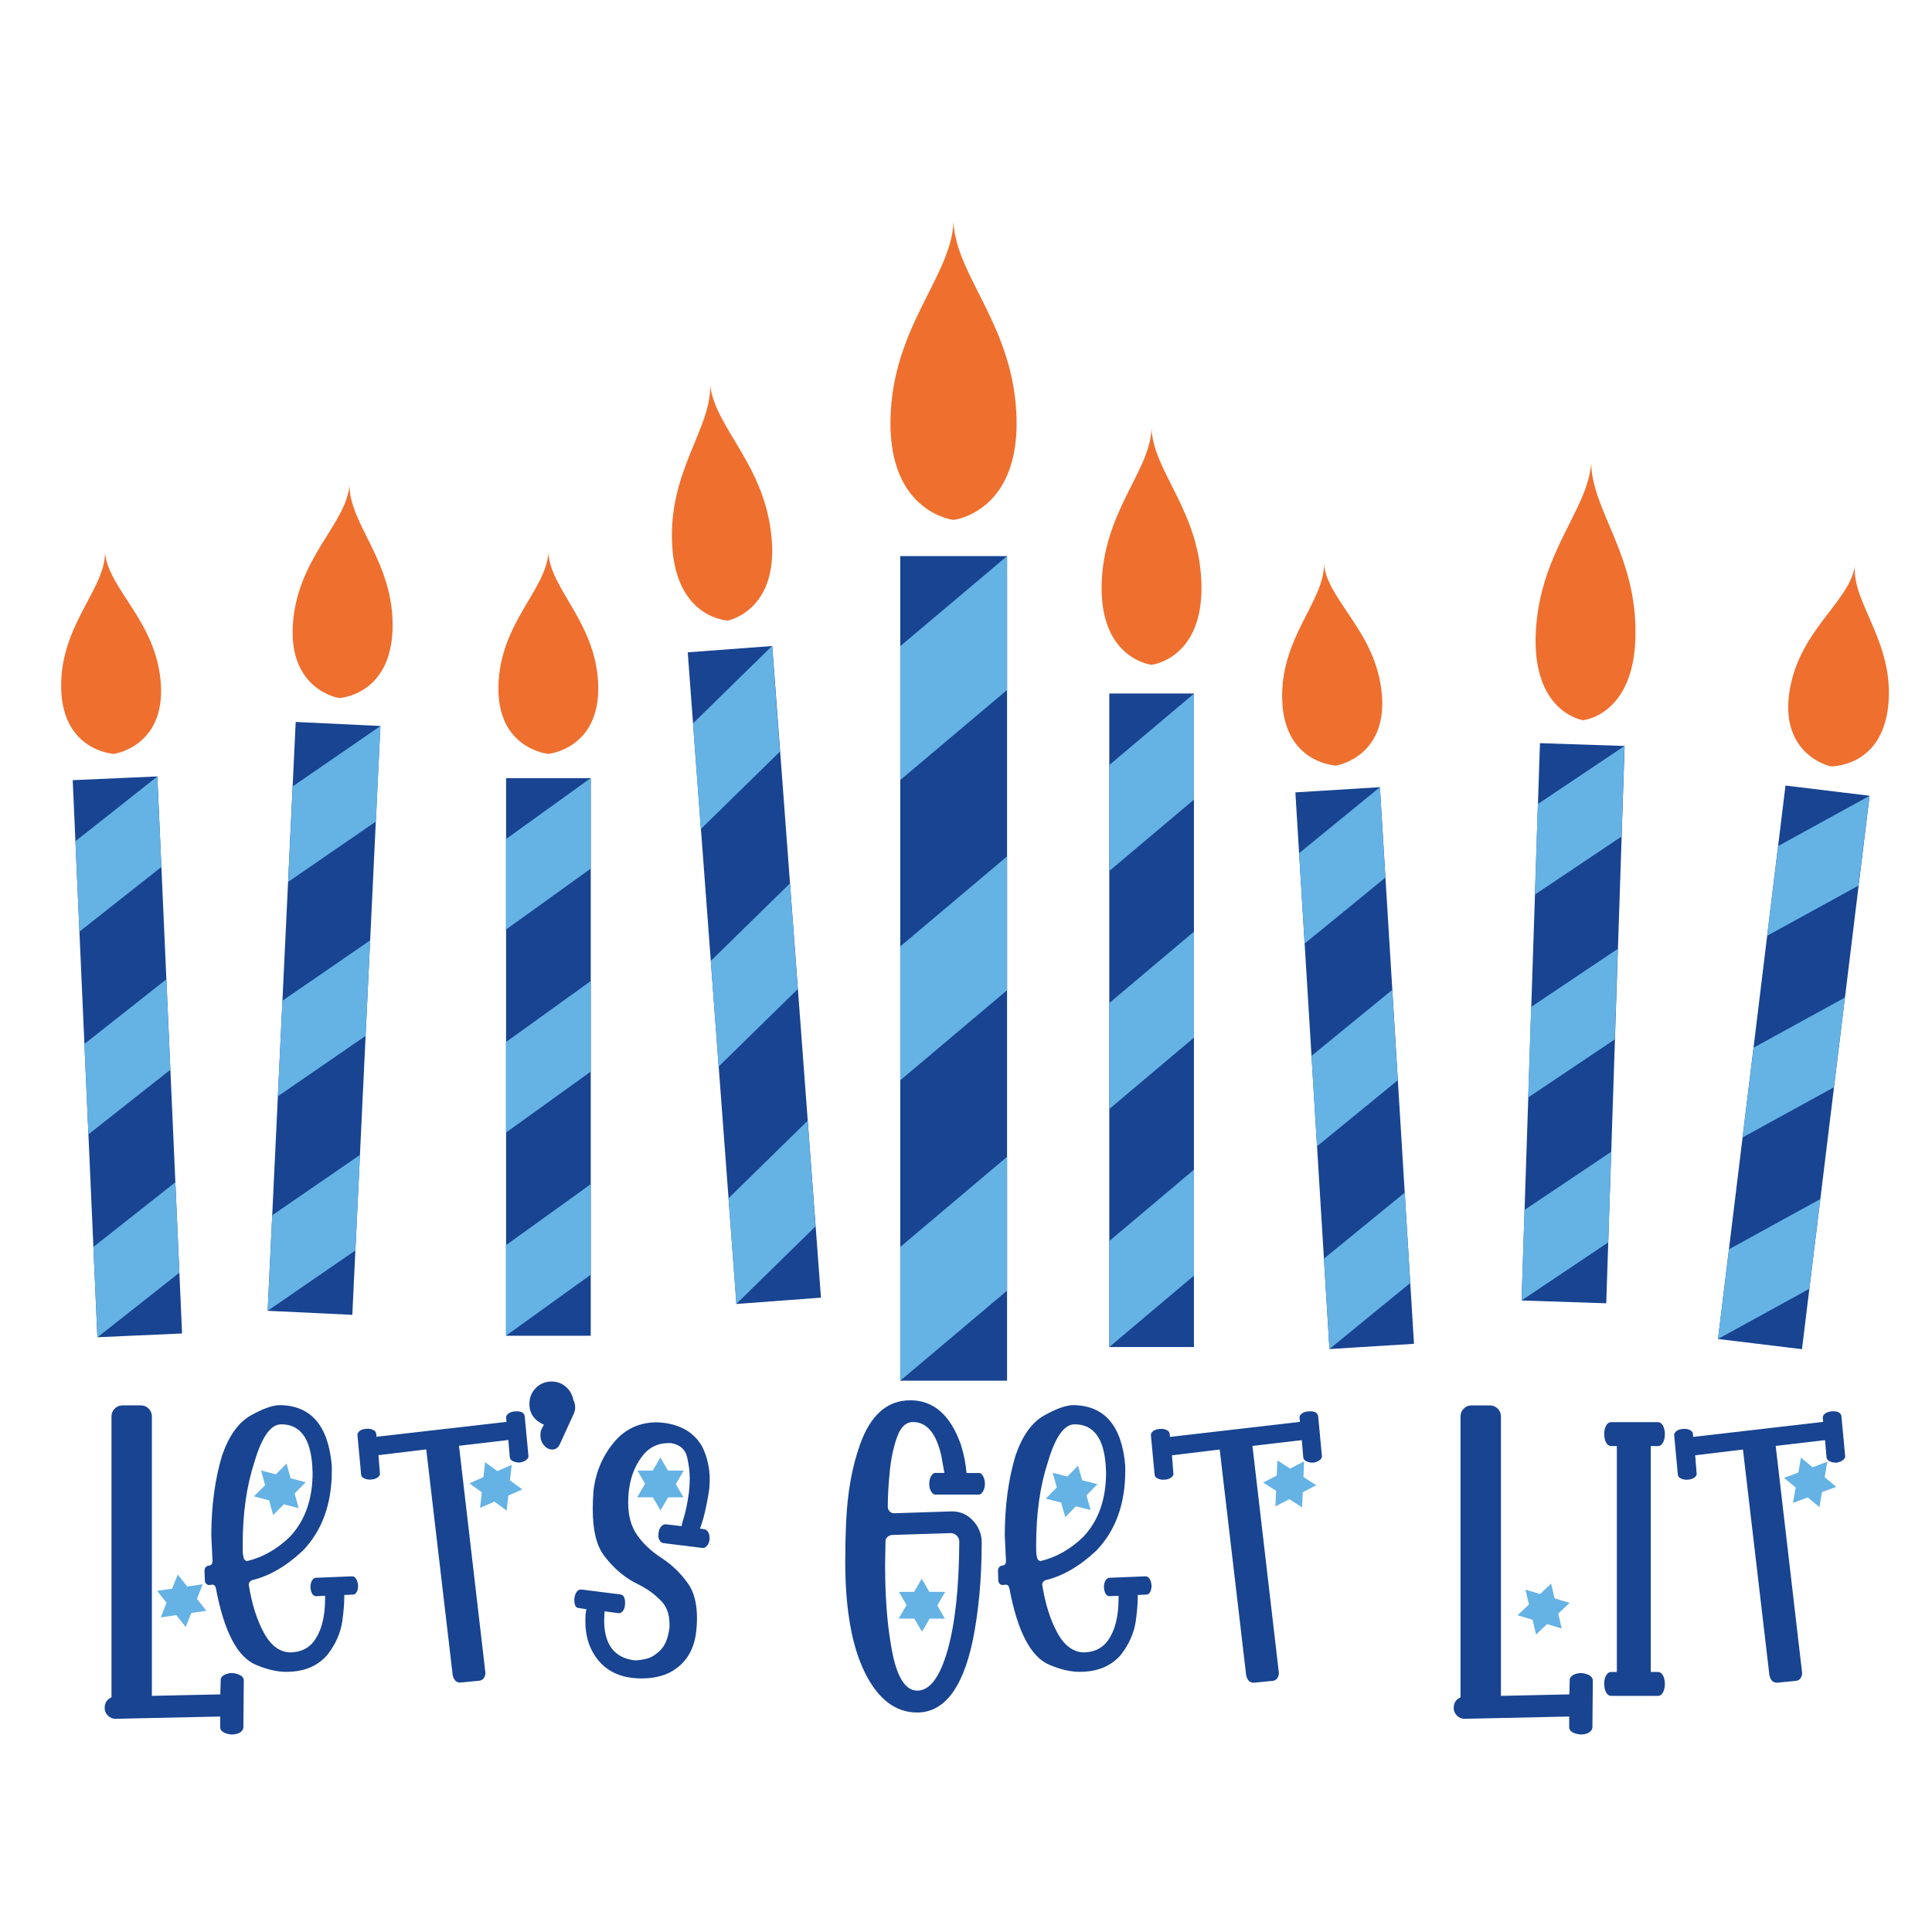 <svg xml:space="preserve" style="enable-background:new 0 0 1440 1440;" viewBox="0 0 1440 1440" y="0px" x="0px" xmlns:xlink="http://www.w3.org/1999/xlink" xmlns="http://www.w3.org/2000/svg" id="Layer_1" version="1.1">
<style type="text/css">
	.st0{fill:#184491;}
	.st1{fill:#65B2E5;}
	.st2{fill:#EF6F2E;}
	.st3{fill-rule:evenodd;clip-rule:evenodd;fill:#65B2E5;}
</style>
<g>
	<path d="M671,414.5h79.6v614.6H671V414.5z M512.6,486.2l36.3,485.7l63-4.7l-36.3-485.7L512.6,486.2z M826.8,1004h63.1
		V516.9h-63.1V1004z M965.5,590.6l25.4,414.9l63-3.9l-25.4-414.9L965.5,590.6z M1330.8,585.5L1280.5,998l62.6,7.6l50.4-412.5
		L1330.8,585.5z M54.2,581.5l18.4,415.2l63.1-2.8l-18.4-415.2L54.2,581.5z M1134.1,969.3l63.1,2.1l13.7-415.4l-63.1-2.1
		L1134.1,969.3z M199.5,977l63.1,3l20.9-438.9l-63.1-3L199.5,977z M377.1,995.6h63.2V580h-63.1v415.6H377.1z" class="st0"></path>
	<path d="M671,481.6l79.6-67.1v99.8L671,581.4V481.6z M671,1029.1l79.6-67.1v-99.8L671,929.4V1029.1z M671,805.2
		l79.6-67.1v-99.8L671,705.4V805.2z M588.8,658.4l-59,57.8l5.8,78.8l59-57.8L588.8,658.4z M575.5,481.4l-59,57.8l5.8,78.8l59-57.8
		L575.5,481.4z M543,893.1l5.8,78.8l59-57.8l-5.8-78.8L543,893.1z M826.8,1004l63.1-53.2v-79L826.8,925V1004z M826.8,826.6
		l63.1-53.2v-79l-63.1,53.2V826.6z M826.8,649.2l63.1-53.2v-79l-63.1,53.2V649.2z M986.8,938.1l4.1,67.4l60.2-49.2l-4.1-67.4
		L986.8,938.1z M1037.7,737.8l-60.2,49.2l4.1,67.4l60.2-49.2L1037.7,737.8z M1028.5,586.7l-60.2,49.2l4.1,67.4l60.2-49.2
		L1028.5,586.7z M1280.5,998l68.1-37.4l8.2-66.9l-68.1,37.4L1280.5,998z M1298.8,847.8l68.1-37.4l8.2-66.9l-68.1,37.4L1298.8,847.8z
		 M1325.3,630.6l-8.2,66.9l68.1-37.4l8.2-66.9L1325.3,630.6z M69.6,929.4l3,67.4l61.1-48.2l-3-67.4L69.6,929.4z M124,729.9
		l-61.1,48.2l3,67.4l61.1-48.2L124,729.9z M117.2,578.8L56.2,627l3,67.4l61.1-48.2L117.2,578.8z M1134.1,969.3l64.6-43.3l2.2-67.5
		l-64.6,43.3L1134.1,969.3z M1144,666.8l64.6-43.3l2.2-67.5l-64.6,43.3L1144,666.8z M1139,818l64.6-43.3l2.2-67.5l-64.6,43.3
		L1139,818z M199.5,977l65.4-45l3.4-71.2l-65.4,45L199.5,977z M207.1,817.1l65.4-45l3.4-71.2l-65.4,45L207.1,817.1z M214.8,657.3
		l65.4-45l3.4-71.2l-65.4,45L214.8,657.3z M377.1,692.9l63.1-45.4V580l-63.1,45.4V692.9z M377.1,995.6l63.1-45.4v-67.5l-63.1,45.4
		V995.6z M377.1,844.2l63.1-45.4v-67.5l-63.1,45.4V844.2z" class="st1"></path>
	<path d="M757.7,313c1.2,69.2-47,74.5-47,74.5s-48.2-5.3-47-74.5c1.2-69.2,45.1-106.5,47-147.4
		C712.6,206.4,756.5,243.7,757.7,313z M529.3,287.1c1,32.4-31.5,64.5-28.3,119.3c3.1,54.8,41.5,56.1,41.5,56.1s37.7-7.1,32.6-61.7
		C570.1,346.2,533.2,319.3,529.3,287.1z M858.3,319.6c-1.4,32.3-36.3,62-37.2,116.8c-1,54.9,37.2,59.1,37.2,59.1s38.1-4.2,37.2-59.1
		C894.6,381.5,859.8,352,858.3,319.6z M986.8,420.7c0.2,27.7-33,54.9-31.1,101.8c1.9,46.7,40.2,48.1,40.2,48.1s37.8-6,34.1-52.6
		C1026.1,471.2,989.8,448.1,986.8,420.7z M1382.5,422.2c-4.7,27.2-42.3,48.1-48.9,94.4c-6.6,46.4,30.8,54.6,30.8,54.6
		s38.3,1.1,43-45.5C1412.1,479.1,1380.6,449.8,1382.5,422.2z M78.3,412c-0.2,27.7-33.8,54.4-32.7,101.2s39.4,48.7,39.4,48.7
		s37.9-5.3,34.9-52C116.8,463.1,80.9,439.5,78.3,412z M1144.7,471.1c-3,59.9,35.1,65.7,35.1,65.7s38.3-3.3,39.2-63.3
		c1-59.9-32.7-93.3-33-128.5C1183.6,380.1,1147.7,411.2,1144.7,471.1z M218.3,465.3c-3.3,49.4,34.6,55,34.6,55s38.3-2,39.7-51.5
		c1.4-49.5-32.1-77.8-32.1-107C257.7,390.9,221.6,415.9,218.3,465.3z M408.7,411.8c-1.4,27.6-36.3,52.8-37.2,99.7
		c-1,46.9,37.2,50.4,37.2,50.4s38.1-3.6,37.2-50.4C444.9,464.6,410.1,439.3,408.7,411.8z" class="st2"></path>
</g>
<g>
	<path d="M181.7,1252.4l-0.3,35.3c-0.2,1.5-1.1,2.8-2.7,3.7c-1.6,0.9-3.7,1.4-6.1,1.4c-2.5-0.2-4.5-0.8-6.1-1.7
		c-1.6-1-2.4-2.2-2.4-3.7v-8l-78.1,1.7c-2.1,0-3.9-0.8-5.6-2.4c-1.6-1.6-2.4-3.5-2.4-5.6c0-3.8,1.7-6.5,5.1-8v-209.4
		c0-2.3,0.8-4.2,2.4-5.8c1.6-1.6,3.6-2.4,5.8-2.4h13.7c2.3,0,4.2,0.8,5.8,2.4c1.6,1.6,2.4,3.6,2.4,5.8v208.3l51-1.1l0.3-10.8
		c0-1.5,0.9-2.8,2.6-3.7c1.7-0.9,3.7-1.4,6-1.4c2.5,0.2,4.5,0.8,6.1,1.7C180.9,1249.7,181.7,1250.9,181.7,1252.4z M265.5,1176.9
		c0.8,1.3,1.2,2.9,1.4,4.8c0,1.9-0.3,3.5-1,4.8c-0.7,1.3-1.6,2-2.7,2l-6.6,0.3v2c0,4.6-0.5,10.3-1.4,17.1c-1.3,9.1-5,17.6-11.1,25.4
		c-7.2,8.5-17.5,12.8-30.8,12.8c-6.7,0-14.1-1.7-22.2-5.1c-14.1-5.7-24.1-24.8-30.2-57.3c-0.4-1.7-1.3-2.6-2.8-2.6l-2,0.3
		c-1,0-1.8-0.3-2.4-1c-0.7-0.7-1-1.5-1-2.4l-0.3-7.7c0.4-2.1,1.5-3.2,3.3-3.4c1.8-0.2,2.7-1.3,2.7-3.4l-0.9-18.8
		c0-22.2,2.7-42.2,8-59.8c5.1-14.8,12.3-24.8,21.4-29.9c9.1-5.1,16.4-7.7,21.9-7.7c23.2,0.4,36,15.5,38.5,45.3v3.7
		c0,24.5-7.1,44.3-21.4,59.3c-12.5,11.8-25.3,19.2-38.2,22.2c-1.5,0.8-2.3,1.9-2.3,3.4c2.3,14.4,6.1,26.4,11.4,36
		c5.3,9.6,12,14.4,19.9,14.4c7.2-0.2,12.8-2.8,16.8-7.7c5.9-7.6,8.8-18.3,8.8-32.2v-2.3l-6.6,0.3c-2.5,0-3.9-2.2-4.3-6.6
		c0-1.9,0.3-3.5,1-4.8c0.7-1.3,1.6-2.1,2.7-2.3l27.3-1.1C263.8,1174.9,264.7,1175.6,265.5,1176.9z M184.3,1163.5
		c11.6-2.8,22.1-8.8,31.6-17.9c11.4-12,17.1-28,17.1-48.1l-0.3-5.7c-1.5-20.1-9.2-30.2-23.1-30.2c-7.8,0-14.4,9.3-19.9,27.9
		c-5.9,17.9-8.8,38.4-8.8,61.5c0,1.5,0,3.1,0,4.7c0,1.6,0.2,3.3,0.6,5C181.8,1162.4,182.8,1163.4,184.3,1163.5z M385.1,1051.9
		c-2.5,0-4.4,0.5-5.8,1.4c-1.4,1-2.1,2-2.1,3.1l0.3,3.4l-96.9,11.1c0-0.9-0.1-1.9-0.3-2.8c-0.2-0.9-0.9-1.7-2.1-2.3
		c-1.2-0.6-2.5-0.9-3.8-0.9c-2.7,0-4.7,0.5-6,1.4c-1.3,1-2,2-2,3.1l2.8,29.9c0.2,1.1,0.9,2,2.3,2.6c1.3,0.6,2.7,0.9,4,0.9
		c2.5,0,4.4-0.5,5.7-1.4c1.3-0.9,2-1.9,2-2.8l-1.1-14l35.6-4.3l19.7,168.1c0.8,3.8,2.7,5.7,5.7,5.7l14.2-1.4
		c1.5-0.2,2.7-0.9,3.4-2.1c0.8-1.2,1.1-2.5,1.1-3.8l-19.7-169.2l36.8-4.3l1.1,13.1c0.2,1.1,1,2,2.4,2.7c1.4,0.7,3.1,1,5,1
		c2.1-0.4,3.7-1,4.8-1.9c1.1-0.9,1.7-1.8,1.7-2.7l-2.8-29.9C390.7,1053.1,388.7,1051.9,385.1,1051.9z M427.3,1043.3
		c-0.8-4-2.7-7.3-5.7-9.8c-3-2.6-6.6-3.8-10.5-3.8c-4.6,0-8.5,1.6-11.7,4.8c-3.2,3.2-4.8,7.2-4.8,12c0,7,3.6,12.2,10.8,15.4
		c-0.6,1-1,1.8-1.4,2.6c-0.4,0.8-0.7,1.5-0.9,2.1c-0.2,0.7-0.3,1.8-0.3,3.3c0,2.8,0.9,5.3,2.7,7.4c1.8,2.1,3.8,3.1,6.1,3.1
		c2.3,0,4.1-1.1,5.4-3.4l10.8-23.6c0.6-1.5,0.9-2.9,0.9-4.3C428.7,1046.9,428.2,1045,427.3,1043.3z M529,1102.9
		c0-8.9-1.9-17.2-5.7-24.8c-5.9-10.3-15.7-16.1-29.3-17.7l-4.3-0.3c-12.7,0-23.2,4.7-31.3,14c-8.9,10.3-14.2,22.4-16,36.5
		c-0.4,5.1-0.6,9.9-0.6,14.2c0,15.8,2.8,27.3,8.5,34.8c7.4,9.7,15.8,16.7,25.1,21.1l1.7,0.9c5.5,2.8,10.5,6.5,15.1,11
		c4.6,4.5,6.8,10.4,6.8,17.8v2.6c-1,7.8-3.2,13.4-6.8,17c-3.6,3.5-7.2,5.7-10.7,6.4c-3.5,0.8-6.1,1.1-7.8,1.1h-0.9
		c-15-1.9-22.5-11.9-22.5-29.9l0.3-6.6l10.8,1.4c1.1,0,2.2-0.7,3.1-2c0.9-1.3,1.4-3.2,1.4-5.7c0-3.8-1.1-5.9-3.4-6.3l-29.3-3.7
		c-2.7,0-4.4,2.2-5.1,6.6v1.4c0,3.6,1,5.6,3.1,5.8c2.1,0.3,4.1,0.6,6,1c-0.6,1-0.9,4-0.9,9.1c0,10.1,2.5,18.7,7.4,25.9
		c7.4,11,18.9,16.5,34.5,16.5c10.8,0,19.6-2.6,26.2-7.7c8.4-6.3,13.2-15.4,14.5-27.3c0.4-3.4,0.6-6.6,0.6-9.7
		c0-11-2.2-19.7-6.6-25.9c-5.5-7.8-12.1-14.1-19.7-19.1c-7.6-4.9-13.7-10.6-18.2-17c-4.6-6.4-6.8-14.6-6.8-24.6
		c0-13.1,3.2-24.2,9.7-33.3c5.1-7.2,11.9-10.8,20.2-10.8h2c6.6,1.1,10.6,4.6,12,10.3c1.3,5.7,2,11,2,16c0,3.2-0.2,6.7-0.6,10.3
		c-1.1,8.4-2.6,15.2-4.3,20.5c-0.6,1.7-1,3.3-1.1,4.8l-12-1.4c-1.3,0-2.6,0.7-3.7,2.1c-1.1,1.4-1.7,3.7-1.7,6.7c0,1,0.2,1.8,0.6,2.6
		c0.8,1.5,1.7,2.4,2.8,2.6l29.9,3.7c1.1,0,2.2-0.7,3.3-2.1c1-1.4,1.6-3.2,1.6-5.3c0-1.5-0.3-2.9-0.9-4.1c-0.6-1.2-1.4-2-2.6-2.4
		l-3.7-0.6c2.7-7,4.8-16,6.6-27.1C528.8,1108.9,529,1105.9,529,1102.9z M732.7,1100.2c0.9,1.6,1.4,3.6,1.4,5.8
		c0,2.1-0.5,3.9-1.4,5.6c-1,1.6-2,2.4-3.1,2.4h-32.5c-1.1,0-2.2-0.8-3.1-2.4c-1-1.6-1.4-3.5-1.4-5.6c0-2.3,0.5-4.2,1.4-5.8
		c0.9-1.6,2-2.4,3.1-2.4h6.8l-2.3-12.8c-3.8-16.7-10.8-25.1-21.1-25.1c-5.3,0-9.3,3.8-12,11.5c-2.7,7.7-4.5,16.4-5.4,26.2
		c-1,9.8-1.4,18.3-1.4,25.5c0,1.3,0.5,2.5,1.4,3.4c0.9,1,2.1,1.4,3.4,1.4l43-1.4c6.3,0,11.5,2.3,15.8,7c4.3,4.7,6.4,10,6.4,16.1
		c0,27.3-2.3,51.9-6.8,73.8c-7.6,35.3-21.4,53-41.3,53c-16.1,0-29.1-9.9-38.9-29.6c-9.8-19.8-14.7-47.4-14.7-82.9
		c0-10.1,0.2-19.5,0.6-28.2c0.9-22.6,4.4-42.2,10.3-58.7c7.8-22.2,20.3-33.3,37.6-33.3c17.3,0,29.8,10.9,37.6,32.8
		c2.3,7.2,3.7,14.3,4.3,21.4h9.1C730.7,1097.7,731.7,1098.5,732.7,1100.2z M661.3,1145.7c-0.9,0.9-1.3,1.9-1.3,3l-0.3,17.4
		c0,22.8,1.4,42.6,4.3,59.5c3.6,23,10.2,34.5,19.7,34.5c9.3,0,16.8-10,22.5-29.9c5.7-19.9,8.6-46.9,8.8-80.9c0-1.9-0.6-3.5-1.9-4.7
		c-1.2-1.2-2.7-1.9-4.4-1.9l-44.4,1.4C663.2,1144.4,662.2,1144.9,661.3,1145.7z M856.9,1176.9c0.8,1.3,1.2,2.9,1.4,4.8
		c0,1.9-0.3,3.5-1,4.8c-0.7,1.3-1.6,2-2.7,2l-6.6,0.3v2c0,4.6-0.5,10.3-1.4,17.1c-1.3,9.1-5,17.6-11.1,25.4
		c-7.2,8.5-17.5,12.8-30.8,12.8c-6.7,0-14.1-1.7-22.2-5.1c-14.1-5.7-24.1-24.8-30.2-57.3c-0.4-1.7-1.3-2.6-2.8-2.6l-2,0.3
		c-1,0-1.8-0.3-2.4-1c-0.7-0.7-1-1.5-1-2.4l-0.3-7.7c0.4-2.1,1.5-3.2,3.3-3.4c1.8-0.2,2.7-1.3,2.7-3.4l-0.9-18.8
		c0-22.2,2.7-42.2,8-59.8c5.1-14.8,12.2-24.8,21.4-29.9c9.1-5.1,16.4-7.7,21.9-7.7c23.2,0.4,36,15.5,38.5,45.3v3.7
		c0,24.5-7.1,44.3-21.4,59.3c-12.5,11.8-25.3,19.2-38.2,22.2c-1.5,0.8-2.3,1.9-2.3,3.4c2.3,14.4,6.1,26.4,11.4,36
		c5.3,9.6,12,14.4,19.9,14.4c7.2-0.2,12.8-2.8,16.8-7.7c5.9-7.6,8.8-18.3,8.8-32.2v-2.3l-6.6,0.3c-2.5,0-3.9-2.2-4.3-6.6
		c0-1.9,0.3-3.5,1-4.8c0.7-1.3,1.6-2.1,2.7-2.3l27.3-1.1C855.2,1174.9,856.1,1175.6,856.9,1176.9z M775.7,1163.5
		c11.6-2.8,22.1-8.8,31.6-17.9c11.4-12,17.1-28,17.1-48.1l-0.3-5.7c-1.5-20.1-9.2-30.2-23.1-30.2c-7.8,0-14.4,9.3-19.9,27.9
		c-5.9,17.9-8.8,38.4-8.8,61.5c0,1.5,0,3.1,0,4.7c0,1.6,0.2,3.3,0.6,5C773.2,1162.4,774.2,1163.4,775.7,1163.5z M976.5,1051.9
		c-2.5,0-4.4,0.5-5.8,1.4c-1.4,1-2.1,2-2.1,3.1l0.3,3.4L872,1071c0-0.9-0.1-1.9-0.3-2.8c-0.2-0.9-0.9-1.7-2.1-2.3
		c-1.2-0.6-2.5-0.9-3.8-0.9c-2.7,0-4.7,0.5-6,1.4c-1.3,1-2,2-2,3.1l2.8,29.9c0.2,1.1,0.9,2,2.3,2.6c1.3,0.6,2.7,0.9,4,0.9
		c2.5,0,4.4-0.5,5.7-1.4c1.3-0.9,2-1.9,2-2.8l-1.1-14l35.6-4.3l19.7,168.1c0.8,3.8,2.7,5.7,5.7,5.7l14.2-1.4
		c1.5-0.2,2.7-0.9,3.4-2.1c0.8-1.2,1.1-2.5,1.1-3.8l-19.7-169.2l36.8-4.3l1.1,13.1c0.2,1.1,1,2,2.4,2.7c1.4,0.7,3.1,1,5,1
		c2.1-0.4,3.7-1,4.8-1.9c1.1-0.9,1.7-1.8,1.7-2.7l-2.8-29.9C982.1,1053.1,980.2,1051.9,976.5,1051.9z M1184.7,1248.7
		c-1.6-0.9-3.7-1.5-6.1-1.7c-2.3,0-4.3,0.5-6,1.4c-1.7,1-2.6,2.2-2.6,3.7l-0.3,10.8l-51,1.1v-208.3c0-2.3-0.8-4.2-2.4-5.8
		c-1.6-1.6-3.6-2.4-5.8-2.4h-13.7c-2.3,0-4.2,0.8-5.8,2.4c-1.6,1.6-2.4,3.6-2.4,5.8v209.4c-3.4,1.5-5.1,4.2-5.1,8
		c0,2.1,0.8,3.9,2.4,5.6c1.6,1.6,3.5,2.4,5.6,2.4l78.1-1.7v8c0,1.5,0.8,2.8,2.4,3.7c1.6,0.9,3.7,1.5,6.1,1.7c2.5,0,4.5-0.5,6.1-1.4
		c1.6-1,2.5-2.2,2.7-3.7l0.3-35.3C1187.1,1250.9,1186.3,1249.7,1184.7,1248.7z M1235.8,1077.8c1.5,0,2.8-0.9,3.7-2.6
		c0.9-1.7,1.4-3.8,1.4-6.3c0-2.5-0.5-4.6-1.4-6.3c-1-1.7-2.2-2.6-3.7-2.6h-35c-1.5,0-2.8,0.9-3.7,2.6c-1,1.7-1.4,3.8-1.4,6.3
		c0,2.5,0.5,4.6,1.4,6.3c0.9,1.7,2.2,2.6,3.7,2.6h4.3v168.4h-4.3c-1.5,0-2.8,0.9-3.7,2.6c-1,1.7-1.4,3.8-1.4,6.3
		c0,2.5,0.5,4.6,1.4,6.3c0.9,1.7,2.2,2.6,3.7,2.6h35c1.5,0,2.8-0.9,3.7-2.6c0.9-1.7,1.4-3.8,1.4-6.3c0-2.5-0.5-4.6-1.4-6.3
		c-1-1.7-2.2-2.6-3.7-2.6h-5.4v-168.4H1235.8z M1372.5,1055.6c-0.4-2.5-2.4-3.7-6-3.7c-2.5,0-4.4,0.5-5.8,1.4c-1.4,1-2.1,2-2.1,3.1
		l0.3,3.4L1262,1071c0-0.9-0.1-1.9-0.3-2.8c-0.2-0.9-0.9-1.7-2.1-2.3c-1.2-0.6-2.5-0.9-3.8-0.9c-2.7,0-4.7,0.5-6,1.4
		c-1.3,1-2,2-2,3.1l2.8,29.9c0.2,1.1,0.9,2,2.3,2.6c1.3,0.6,2.7,0.9,4,0.9c2.5,0,4.4-0.5,5.7-1.4c1.3-0.9,2-1.9,2-2.8l-1.1-14
		l35.6-4.3l19.7,168.1c0.8,3.8,2.7,5.7,5.7,5.7l14.2-1.4c1.5-0.2,2.7-0.9,3.4-2.1c0.8-1.2,1.1-2.5,1.1-3.8l-19.7-169.2l36.8-4.3
		l1.1,13.1c0.2,1.1,1,2,2.4,2.7c1.4,0.7,3.1,1,5,1c2.1-0.4,3.7-1,4.8-1.9c1.1-0.9,1.7-1.8,1.7-2.7L1372.5,1055.6z" class="st0"></path>
	<path d="M818,1106.2l-8.2,8.4l3.1,10.9l-11-2.8l-7.9,8.1l-3.1-10.9l-11.4-2.9l8.2-8.4l-3.1-10.9l11,2.8l7.9-8.1
		l3.1,10.9L818,1106.2z M692.7,1186.5l-5.7-9.8l-5.7,9.8H670l5.7,9.8l-5.9,10.1h11.7l5.7,9.8l5.7-9.8h11.4l-5.7-9.8l5.9-10.1H692.7z
		 M972,1089.2l-10.4,5.4l-9.5-6.1l-0.5,11.3l-10.1,5.2l9.6,6.1l-0.5,11.7l10.4-5.4l9.5,6.1l0.5-11.3l10.1-5.2l-9.6-6.1L972,1089.2z
		 M1158.7,1191.3l-2.6-11l-8.2,7.8l-10.9-3.3l2.6,11.1l-8.5,8l11.2,3.4l2.6,11l8.2-7.8l10.9,3.3l-2.6-11.1l8.5-8L1158.7,1191.3z
		 M497.9,1096.1l-5.7-9.8l-5.7,9.8h-11.4l5.7,9.8l-5.9,10.1h11.7l5.7,9.8l5.7-9.8h11.4l-5.7-9.8l5.9-10.1H497.9z M381.4,1091.8
		l-10.7,4.7l-9.1-6.7l-1.3,11.2l-10.4,4.6l9.2,6.7l-1.3,11.6l10.7-4.7l9.1,6.7l1.3-11.2l10.4-4.6l-9.2-6.7L381.4,1091.8z
		 M216.6,1101.8l-3-10.9l-8,8l-11-2.9l3,11l-8.3,8.3l11.3,3l3,10.9l8-8l11,2.9l-3-11l8.3-8.3L216.6,1101.8z M151.1,1180.8l-11.6,1.7
		l-7-8.9l-4.2,10.5l-11.2,1.6l7,8.9l-4.3,10.9l11.6-1.7l7,8.9l4.2-10.5l11.2-1.6l-7-8.9L151.1,1180.8z M1360,1101l2-11.5l-11,4.1
		l-8.7-7.2l-1.9,11.2l-10.7,3.9l8.7,7.2l-2,11.5l11-4.1l8.7,7.2l1.9-11.2l10.7-3.9L1360,1101z" class="st3"></path>
</g>
</svg>

